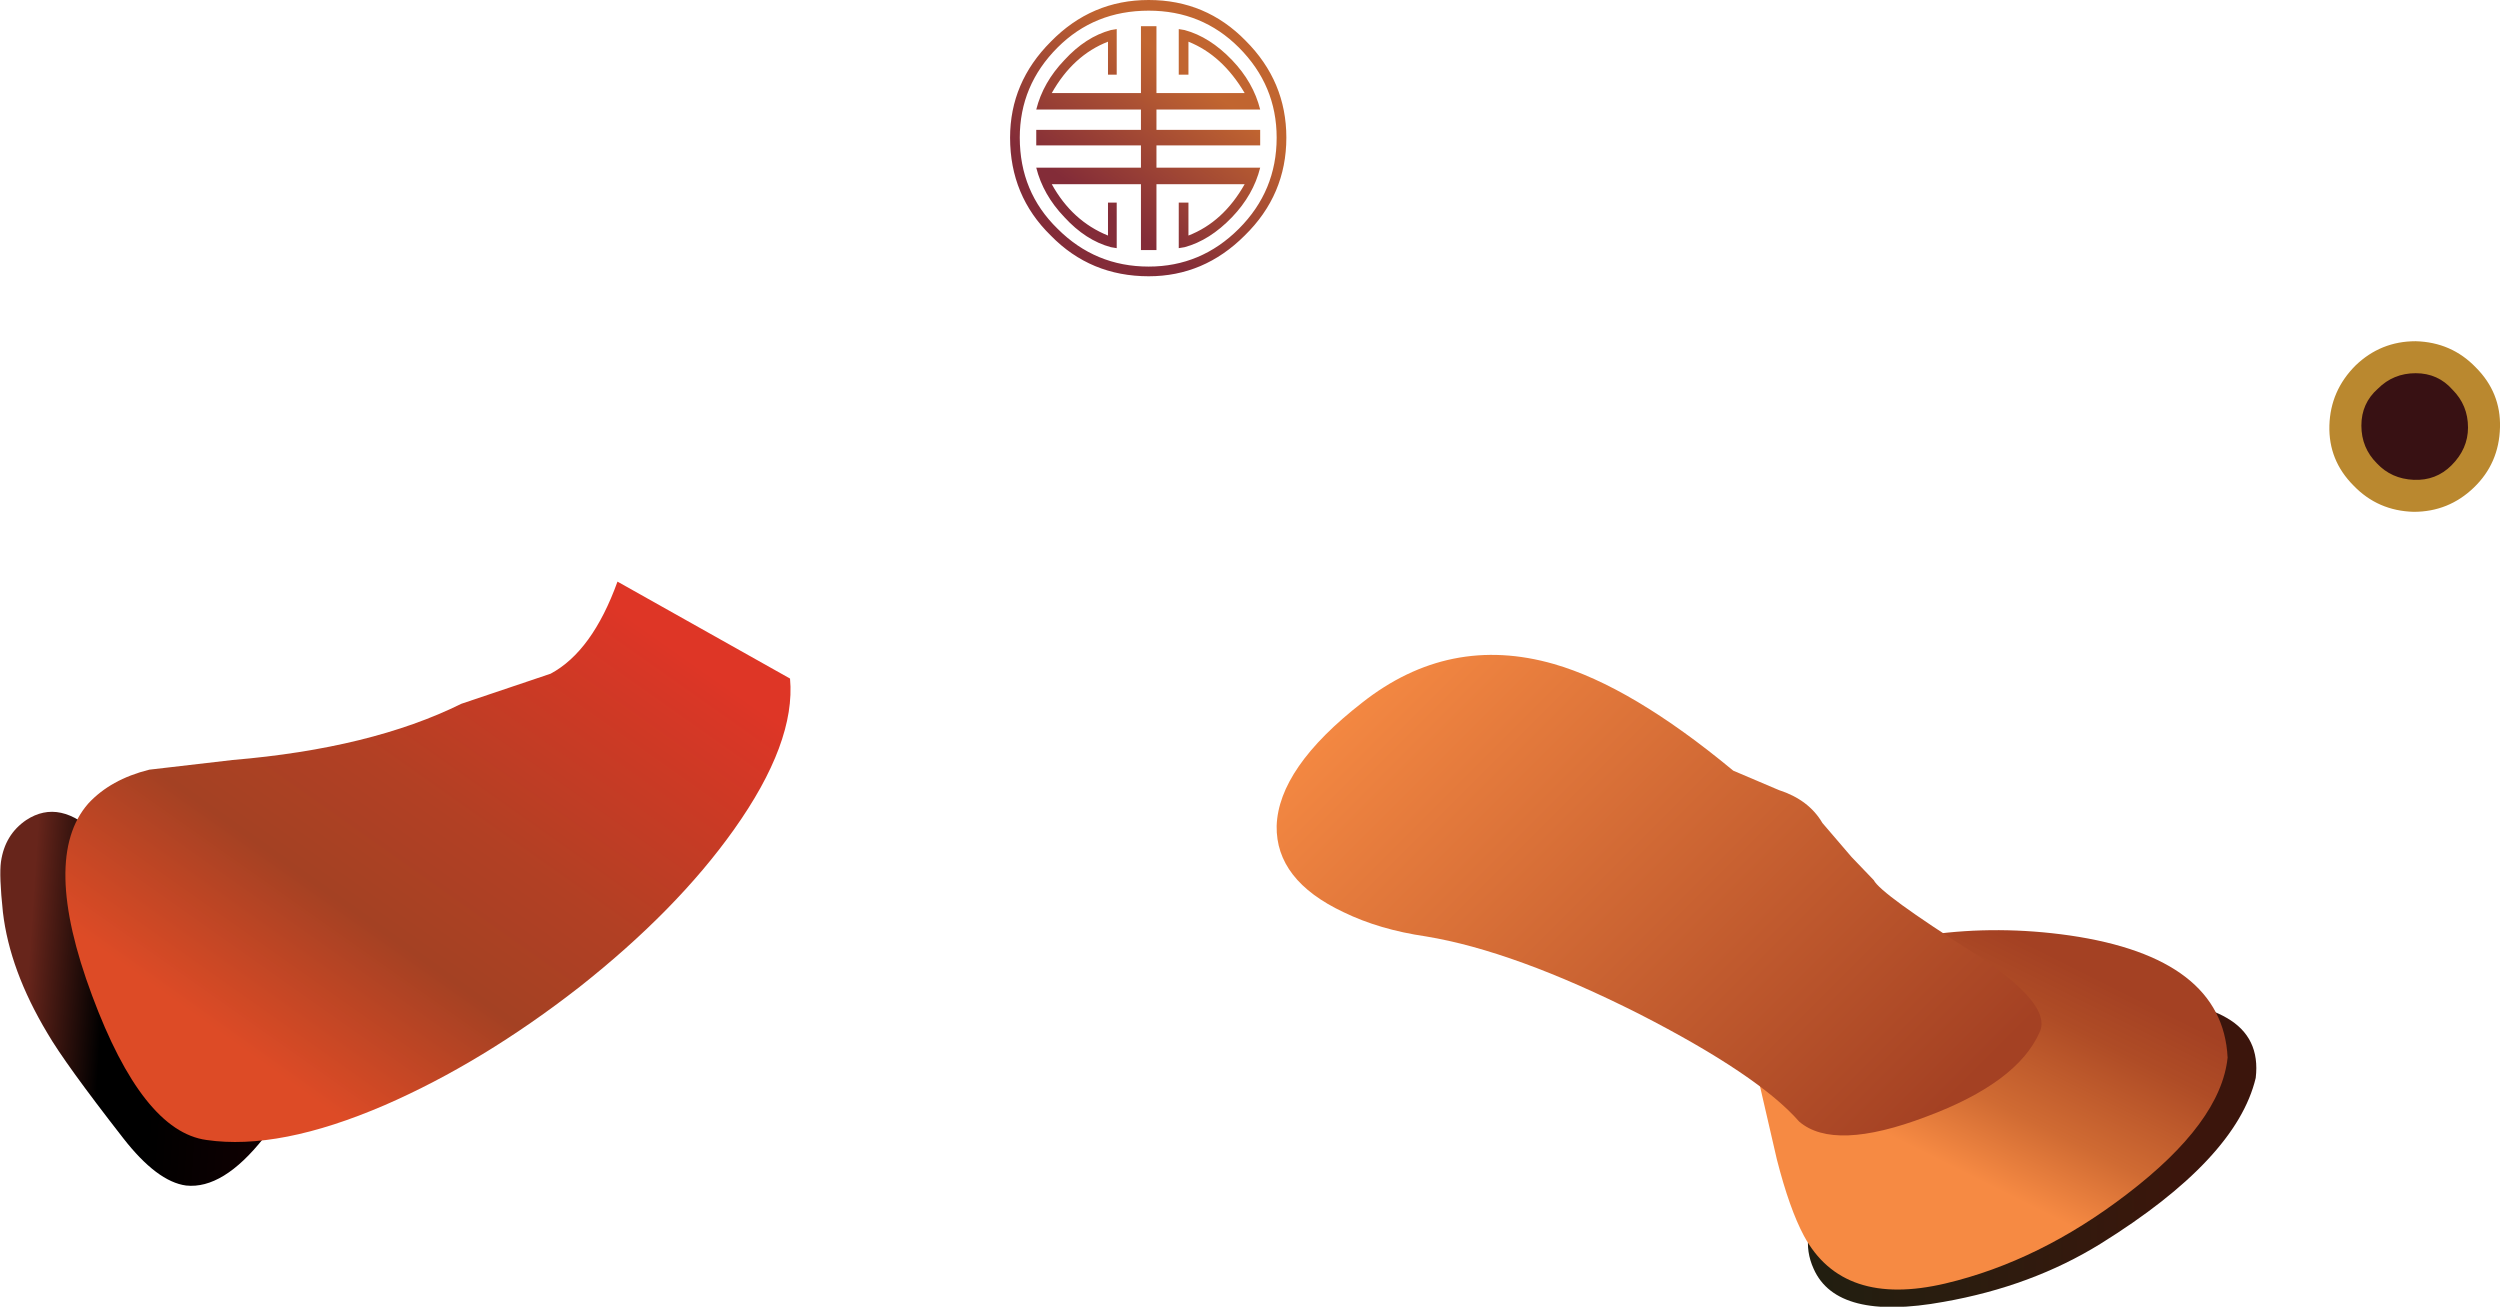 <?xml version="1.0" encoding="UTF-8" standalone="no"?>
<svg xmlns:xlink="http://www.w3.org/1999/xlink" height="67.4px" width="128.95px" xmlns="http://www.w3.org/2000/svg">
  <g transform="matrix(1.0, 0.0, 0.0, 1.0, -17.45, -81.45)">
    <path d="M137.6 103.4 Q137.65 101.6 138.95 100.3 140.25 99.05 142.05 99.05 143.9 99.1 145.15 100.4 146.45 101.7 146.4 103.5 146.35 105.35 145.05 106.6 143.75 107.85 141.95 107.85 140.1 107.8 138.85 106.5 137.55 105.2 137.6 103.4" fill="#ba882f" fill-rule="evenodd" stroke="none"/>
    <path d="M139.25 103.4 Q139.25 102.25 140.1 101.5 140.9 100.7 142.05 100.7 143.2 100.7 143.95 101.55 144.75 102.35 144.75 103.5 144.75 104.6 143.9 105.45 143.1 106.25 141.95 106.2 140.8 106.15 140.05 105.35 139.25 104.55 139.25 103.4" fill="#381113" fill-rule="evenodd" stroke="none"/>
    <path d="M133.8 137.05 Q132.8 141.25 125.8 145.6 122.25 147.8 117.7 148.6 112.2 149.6 111.0 146.9 110.2 145.15 111.55 143.25 112.3 142.15 114.3 140.55 118.1 137.45 122.35 135.9 L125.5 134.6 Q127.4 133.8 128.7 133.45 130.65 133.0 132.3 133.95 134.05 134.95 133.8 137.05" fill="url(#gradient0)" fill-rule="evenodd" stroke="none"/>
    <path d="M110.1 131.65 Q116.85 128.65 124.2 129.7 132.1 130.85 132.35 136.0 132.0 139.35 127.15 143.05 122.65 146.5 117.8 147.65 112.5 148.9 110.5 145.2 109.75 143.8 109.1 141.25 L108.05 136.7 110.1 131.65" fill="url(#gradient1)" fill-rule="evenodd" stroke="none"/>
    <path d="M109.2 122.2 Q110.75 122.7 111.45 123.9 L112.95 125.65 114.1 126.85 Q114.45 127.55 119.25 130.6 123.35 133.25 122.65 134.7 121.5 137.3 116.8 139.05 112.05 140.85 110.25 139.3 108.15 136.9 102.0 133.75 95.55 130.5 91.0 129.75 88.6 129.4 86.75 128.5 83.25 126.85 83.3 124.05 83.4 121.05 87.7 117.7 92.2 114.15 97.6 115.7 101.6 116.85 106.85 121.2 L109.2 122.2" fill="url(#gradient2)" fill-rule="evenodd" stroke="none"/>
    <path d="M76.3 82.8 L77.1 82.8 77.1 86.25 81.65 86.25 Q80.5 84.3 78.75 83.6 L78.75 85.3 78.25 85.3 78.25 82.95 78.55 83.0 Q79.85 83.35 81.0 84.55 82.1 85.7 82.45 87.1 L77.1 87.1 77.1 88.15 82.45 88.15 82.45 88.95 77.1 88.95 77.1 90.1 82.45 90.1 Q82.1 91.5 81.0 92.65 79.85 93.85 78.55 94.2 L78.25 94.25 78.25 91.9 78.75 91.9 78.75 93.6 Q80.55 92.9 81.65 90.95 L77.1 90.95 77.1 94.35 76.3 94.35 76.3 90.95 71.7 90.95 Q72.75 92.85 74.6 93.6 L74.6 91.9 75.05 91.9 75.05 94.25 74.75 94.2 Q73.45 93.85 72.35 92.65 71.25 91.5 70.9 90.1 L76.3 90.1 76.3 88.95 70.9 88.95 70.9 88.15 76.3 88.15 76.3 87.1 70.9 87.1 Q71.25 85.7 72.35 84.55 73.45 83.35 74.75 83.0 L75.05 82.95 75.05 85.3 74.6 85.3 74.6 83.6 Q72.8 84.3 71.7 86.25 L76.3 86.25 76.3 82.8 M71.65 83.6 Q73.75 81.45 76.7 81.45 79.65 81.45 81.7 83.55 83.8 85.65 83.8 88.55 83.8 91.5 81.65 93.6 79.55 95.7 76.7 95.7 73.7 95.7 71.65 93.6 69.55 91.55 69.55 88.55 69.55 85.7 71.65 83.6 M70.05 88.55 Q70.05 91.35 72.0 93.25 73.95 95.2 76.7 95.2 79.4 95.2 81.35 93.25 83.3 91.3 83.3 88.55 83.3 85.85 81.35 83.9 79.45 82.0 76.7 82.0 73.9 82.0 72.0 83.9 70.05 85.85 70.05 88.55" fill="url(#gradient3)" fill-rule="evenodd" stroke="none"/>
    <path d="M25.05 128.0 L31.05 140.15 Q28.95 142.8 27.05 142.6 25.55 142.4 23.8 140.15 20.8 136.3 19.9 134.75 17.95 131.5 17.6 128.5 17.4 126.6 17.5 125.9 17.7 124.5 18.8 123.75 20.55 122.6 22.5 124.55 L25.05 128.0" fill="url(#gradient4)" fill-rule="evenodd" stroke="none"/>
    <path d="M49.3 111.45 L58.2 116.45 Q58.5 119.75 55.3 124.25 52.35 128.4 47.35 132.35 42.35 136.25 37.3 138.45 31.85 140.8 28.1 140.25 24.8 139.8 22.2 132.8 19.55 125.7 22.0 122.9 23.15 121.65 25.15 121.15 L29.45 120.65 Q36.6 120.05 41.25 117.75 L45.85 116.2 Q48.0 115.05 49.3 111.45" fill="url(#gradient5)" fill-rule="evenodd" stroke="none"/>
  </g>
  <defs>
    <linearGradient gradientTransform="matrix(0.014, 0.0, 0.0, -0.014, 122.3, 141.1)" gradientUnits="userSpaceOnUse" id="gradient0" spreadMethod="pad" x1="-819.2" x2="819.2">
      <stop offset="0.0" stop-color="#211e10"/>
      <stop offset="0.275" stop-color="#291d0f"/>
      <stop offset="0.769" stop-color="#39170c"/>
      <stop offset="0.824" stop-color="#3b150c"/>
    </linearGradient>
    <linearGradient gradientTransform="matrix(-0.004, 0.008, -0.008, -0.004, 119.7, 137.1)" gradientUnits="userSpaceOnUse" id="gradient1" spreadMethod="pad" x1="-819.2" x2="819.2">
      <stop offset="0.0" stop-color="#a44123"/>
      <stop offset="0.196" stop-color="#af4c26"/>
      <stop offset="0.557" stop-color="#d06b33"/>
      <stop offset="0.824" stop-color="#f68a43"/>
    </linearGradient>
    <linearGradient gradientTransform="matrix(0.02, 0.02, -0.02, 0.02, 107.8, 128.25)" gradientUnits="userSpaceOnUse" id="gradient2" spreadMethod="pad" x1="-819.2" x2="819.2">
      <stop offset="0.0" stop-color="#f68a43"/>
      <stop offset="0.808" stop-color="#a44123"/>
    </linearGradient>
    <linearGradient gradientTransform="matrix(0.003, -0.004, -0.004, -0.003, 76.55, 88.75)" gradientUnits="userSpaceOnUse" id="gradient3" spreadMethod="pad" x1="-819.2" x2="819.2">
      <stop offset="0.0" stop-color="#832c38"/>
      <stop offset="1.0" stop-color="#c16530"/>
    </linearGradient>
    <linearGradient gradientTransform="matrix(0.009, 6.0E-4, 6.0E-4, -0.009, 24.3, 132.95)" gradientUnits="userSpaceOnUse" id="gradient4" spreadMethod="pad" x1="-819.2" x2="819.2">
      <stop offset="0.129" stop-color="#67251b"/>
      <stop offset="0.396" stop-color="#000000"/>
      <stop offset="0.58" stop-color="#000000"/>
      <stop offset="0.914" stop-color="#0d0001"/>
      <stop offset="1.0" stop-color="#120003"/>
    </linearGradient>
    <linearGradient gradientTransform="matrix(0.012, -0.017, -0.017, -0.012, 37.35, 125.3)" gradientUnits="userSpaceOnUse" id="gradient5" spreadMethod="pad" x1="-819.2" x2="819.2">
      <stop offset="0.129" stop-color="#dd4b26"/>
      <stop offset="0.396" stop-color="#a44123"/>
      <stop offset="0.604" stop-color="#b24024"/>
      <stop offset="0.98" stop-color="#db3626"/>
      <stop offset="1.0" stop-color="#de3626"/>
    </linearGradient>
  </defs>
</svg>
